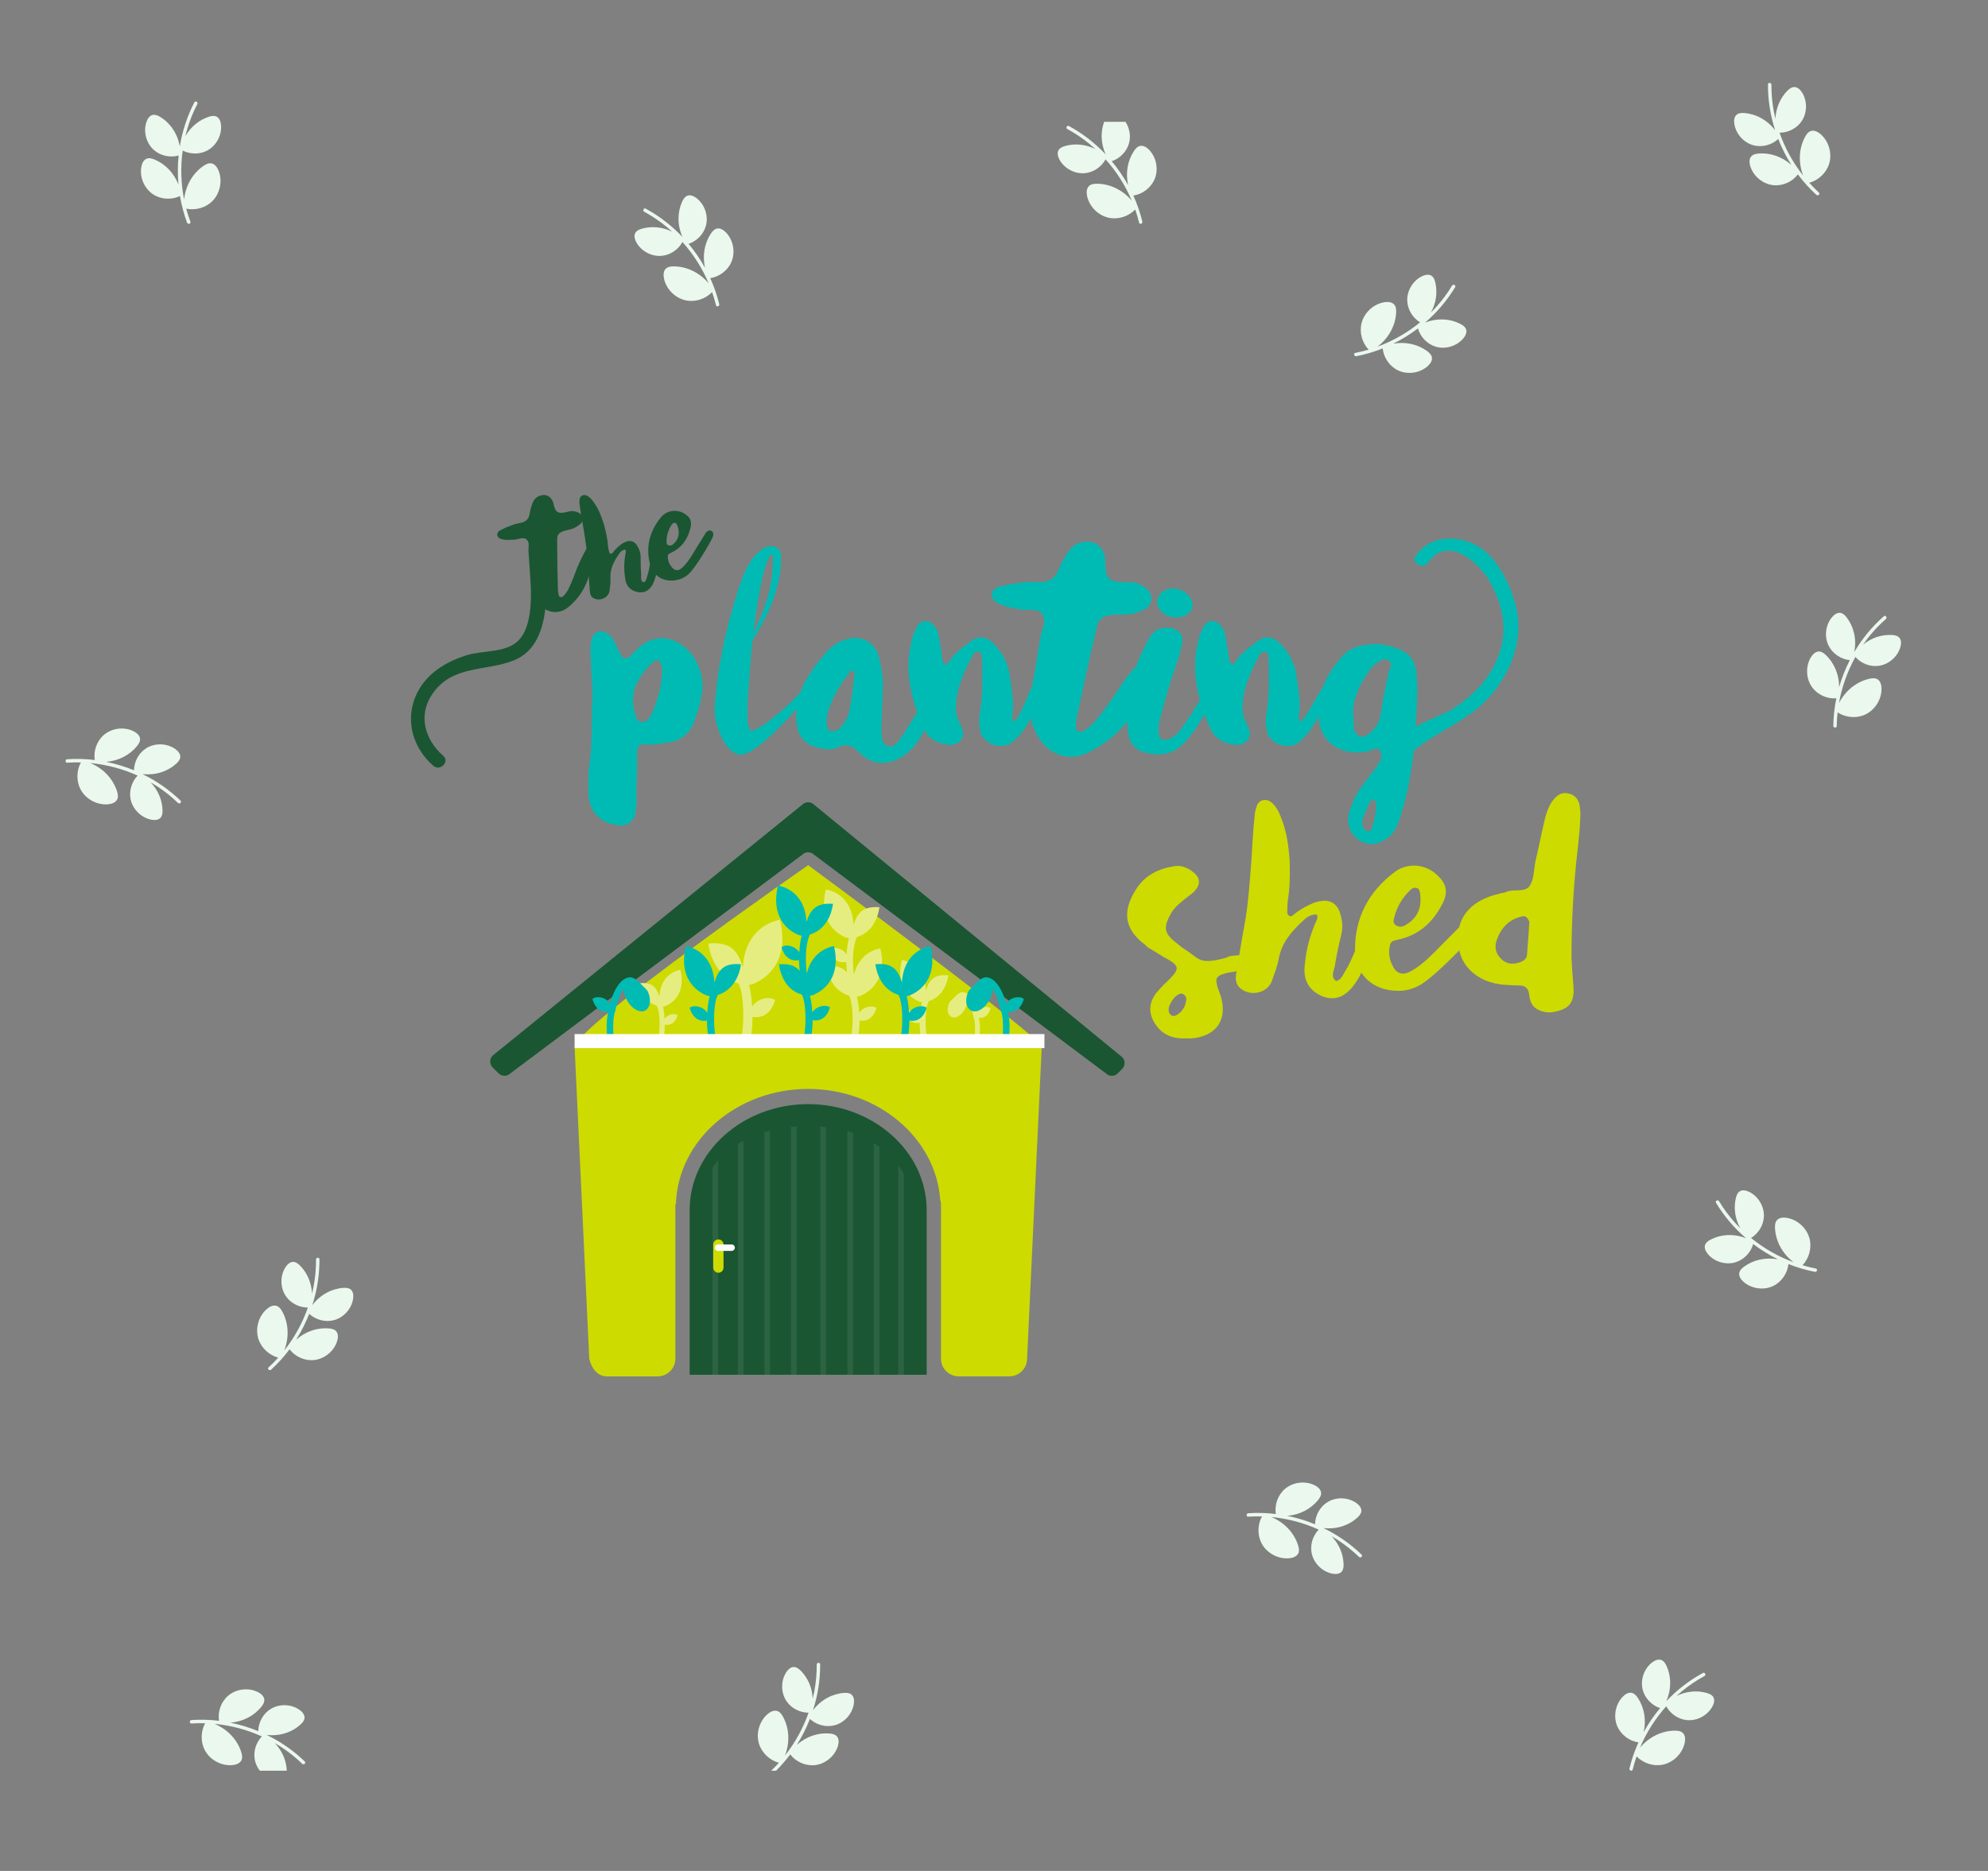 <?xml version="1.0" encoding="UTF-8"?>
<svg xmlns="http://www.w3.org/2000/svg" viewBox="0 0 850 800">
  <rect x="0" y="0" width="850" height="800" fill="#808080" stroke="none"/>
  <defs>
    <style>
      .cls-1 {
        fill: #fff;
      }

      .cls-2 {
        fill: #e6ed80;
      }

      .cls-3 {
        fill: #cddb00;
      }

      .cls-4 {
        opacity: .08;
      }

      .cls-5 {
        fill: #ebf8ed;
      }

      .cls-6 {
        fill: #00bbb4;
      }

      .cls-7 {
        fill: #1a5632;
      }
    </style>
  </defs>
  <g id="Layer_1" data-name="Layer 1">
    <g>
      <path class="cls-6" d="M253.33,296.22c-.29-4.47-.58-11.1-.87-17.44,0-1.73,0-3.75.58-5.62.86-3.32,4.32-4.18,7.21-1.87,1.87,1.44,2.74,3.46,3.46,5.19,2.88,6.34,3.32,6.63,8.36,1.44,9.37-9.23,19.32-4.18,24.22,2.59,2.88,4.32,4.33,9.08,4.04,14.27-.58,5.19-2.02,10.09-4.04,14.99-2.02,4.18-5.33,6.92-10.09,7.64-3.6.29-6.63,1.44-10.23.86-2.31-.29-3.32.58-3.6,3.17,0,5.48,0,10.95-.29,16.58,0,2.88.29,5.77-.29,8.65-.43,4.9-3.89,7.06-8.65,6.06-7.21-1.44-10.95-5.77-11.53-12.97,0-3.75-.29-7.78.29-11.68,1.44-9.8.86-20.04,1.44-31.86ZM283.17,287c-.29-.43,0-1.59-.29-2.45-.29-.87-.58-1.44-1.15-2.02-.86-.58-1.87,0-2.45.57-3.32,2.88-5.91,6.49-7.5,10.23-1.87,4.61-1.3,9.51.58,14.13.72,1.44,3.03,1.73,4.18.58.58-.87,1.44-1.3,2.02-2.45,2.31-5.62,4.32-11.39,4.61-18.6Z"/>
      <path class="cls-6" d="M340.68,303c-4.61,5.19-18.88,21.05-24.94,19.6-6.63-1.59-10.52-14.13-10.23-19.6,1.15-17.15,4.76-34.02,9.95-50.31,2.02-6.34,4.9-14.27,10.67-18.02,3.03-2.02,7.64-1.44,7.78,2.88.43,12.83-5.33,25.37-12.11,36.18-.58,4.9-1.01,9.8-1.3,14.7-.58,7.49-1.87,21.04.14,23.64,2.02,2.59,18.31-11.82,21.33-15.86,2.31-3.17,4.04.72-1.3,6.78ZM324.54,254.28c-1.01,5.48-1.73,11.1-2.45,16.58,3.32-7.21,6.49-14.56,7.64-22.34.72-4.76,1.73-15.28-.87-10.23-.43.87-.72,1.73-1.15,2.59-1.44,4.32-2.31,8.94-3.17,13.41Z"/>
      <path class="cls-6" d="M377.59,291.32c-.29,7.5-.43,12.97-.72,18.45,0,1.59,0,3.17.14,4.61.14,1.87.43,3.89,2.45,4.61,2.45.87,3.89-1.01,5.05-2.59,1.73-2.31,3.32-4.76,4.76-7.21l2.45-3.89c.43-.72,1.01-1.3,1.58-1.73.86-.72,1.87-1.01,2.88-.58,1.15.58,1.58,1.59,1.3,2.59-1.73,6.63-4.76,12.68-10.38,17.01-6.49,5.05-14.13,4.9-19.75-.86-3.17-3.17-5.62-3.89-9.51-2.02-2.16,1.01-4.61.72-6.92.29-6.63-1.3-9.95-4.9-10.38-11.68-.29-3.6,0-7.21,1.15-10.81,2.59-7.78,7.5-14.13,12.97-20.04,2.02-2.02,4.61-3.46,7.35-4.18,6.34-1.87,12.4,1.44,13.84,7.78,1.01,4.04,1.44,8.22,1.73,10.23ZM364.04,286.57c-4.47,5.48-8.22,11.53-10.23,18.59-.43,1.44-.29,3.03-.29,4.61,0,1.44.58,2.74,2.02,2.88.86.15,2.02-.14,2.88-.72,2.88-2.45,4.47-5.77,5.04-9.37.72-4.61,1.3-9.23,1.87-13.84.14-.72.14-1.44-1.3-2.16Z"/>
      <path class="cls-6" d="M433.37,308.62c2.31-1.73,3.02-4.31,4.18-6.63.95-1.9,4.64-11.41,5.18-10.99,1.09.83,1.74,6.23,1.74,7.53v1.3c-3.03,6.49-5.91,12.54-11.39,17.3-4.76,4.18-12.83.72-13.98-4.47-.58-3.03-.58-5.76,0-8.65,1.15-6.92.86-13.84.86-21.05,0-1.01-.29-2.16-.43-3.46-.29-.86-1.73-1.3-2.45-.57-.14,0-.43,0-.58.29-4.04,7.21-7.5,14.56-7.78,22.92-.14,2.88.72,5.19,1.87,7.64,1.15,2.31,2.02,4.61.14,6.78-2.02,2.31-4.61,2.16-7.35,1.59-4.04-1.01-7.21-3.32-8.65-7.06-5.33-12.54-8.65-25.51-4.33-39.35.43-1.3,1.01-2.59,1.73-3.89,1.59-2.88,5.05-3.03,7.21-.43,1.15,1.3,1.87,2.88,2.02,4.47.72,3.6,1.15,7.06,1.73,10.81,0,.29.43.87.72,1.01.86.58,1.44.15,1.87-.58,2.02-3.75,5.62-5.91,8.65-8.36,4.04-3.32,7.35-2.88,10.95.87,3.46,3.75,5.91,8.36,6.49,13.4.86,6.06,2.02,11.97.86,18.02,0,.29.43.72.72,1.59Z"/>
      <path class="cls-6" d="M444.91,272.15c.43-3.17,3.03-6.77.43-9.8-2.16-2.45-5.91-1.15-8.94-1.73-3.32-.72-6.78-1.01-9.8-2.74-1.44-.72-2.59-1.87-2.59-3.6.14-1.73,1.44-2.88,2.88-3.32,3.03-.72,6.05-1.44,9.23-1.73,2.74-.43,5.62-.43,8.36-.29,4.04,0,6.49-1.59,8.07-5.19,1.15-2.88,2.74-5.62,4.47-8.22,1.73-2.31,4.18-3.75,7.06-3.89,4.18-.29,7.35,2.02,8.22,6.06.15.57.29,1.15.29,1.87-.14,7.64,1.01,9.66,10.09,9.37,2.16-.15,4.32.57,6.2,1.73,1.87,1.3,3.46,2.88,3.46,5.33-.15,2.45-1.59,4.04-3.75,4.9-1.44.72-2.88,1.15-4.47,1.59-1.15.29-2.45.29-3.6.29-12.11-.15-10.67,2.31-12.83,10.81-2.59,10.96-4.9,21.91-7.21,32.87-.29,1.59-.43,3.17-.43,4.61-.15,1.3,1.59,2.16,2.74,1.73,2.88-1.44,5.05-3.75,6.92-6.2,3.32-4.18,6.34-8.51,9.23-12.97,2.02-3.03,4.5-6.38,7.18-9.16,1.3-.87,2.76-.79,4.35.08,1.44,1.01,1.87,2.45,1.44,4.18-4.18,14.85-12.97,26.38-26.81,33.16-7.35,3.6-16.43,1.73-21.62-7.5-2.31-4.18-3.32-8.79-3.32-13.55l4.76-28.69Z"/>
      <path class="cls-6" d="M481.81,305.31c-.14-11.53,3.89-21.91,9.23-31.86,2.31-4.47,5.91-5.76,10.38-4.76,2.74.72,4.61,3.03,4.18,5.76-.72,3.6-1.73,7.06-2.88,10.52-2.59,7.06-4.61,14.42-6.49,21.62-.72,2.59-1.15,5.04-.72,7.78.29,1.59,2.02,2.45,3.6,1.87,2.31-.72,4.04-2.16,5.48-4.04,2.02-2.74,3.89-5.62,5.77-8.36,1.3-2.31,2.45-4.61,4.9-5.91,1.01-.57,2.02-.72,2.74.29.43.58.72,1.73.43,2.02-4.47,6.34-7.64,13.7-13.69,18.89-4.47,3.89-10.09,4.04-15.42,2.59-3.75-1.01-6.34-3.89-6.92-7.78-.43-2.88-.43-5.76-.58-8.65ZM509.92,258.46c0,1.58-.72,3.03-2.02,4.04-3.6,2.59-9.08,1.87-11.82-1.59-1.44-1.73-1.73-3.75-.72-5.77,1.3-2.74,4.76-4.04,7.93-3.32,3.75.87,6.49,3.75,6.63,6.63Z"/>
      <path class="cls-6" d="M555.91,308.62c2.31-1.73,5.36-7.59,6.65-9.84,1.09-1.92,6.95-11.6,6.95-11.6,1.3.43-2.5,10.06-2.5,11.36v1.3c-3.03,6.49-5.91,12.54-11.39,17.3-4.76,4.18-12.83.72-13.98-4.47-.57-3.03-.57-5.76,0-8.65,1.15-6.92.87-13.84.87-21.05,0-1.01-.29-2.16-.43-3.46-.29-.86-1.73-1.3-2.45-.57-.14,0-.43,0-.58.29-4.04,7.21-7.49,14.56-7.78,22.92-.15,2.88.72,5.19,1.87,7.64,1.15,2.31,2.02,4.61.14,6.78-2.02,2.31-4.61,2.16-7.35,1.59-4.04-1.01-7.21-3.32-8.65-7.06-5.33-12.54-8.65-25.51-4.32-39.35.43-1.3,1.01-2.59,1.73-3.89,1.58-2.88,5.04-3.03,7.21-.43,1.15,1.3,1.87,2.88,2.02,4.47.72,3.6,1.15,7.06,1.73,10.81,0,.29.43.87.72,1.01.87.58,1.44.15,1.87-.58,2.02-3.75,5.62-5.91,8.65-8.36,4.04-3.32,7.35-2.88,10.95.87,3.46,3.75,5.91,8.36,6.49,13.4.86,6.06,2.02,11.97.86,18.02,0,.29.43.72.72,1.59Z"/>
      <path class="cls-6" d="M605.2,310.64c6.78-3.17,12.4-5.77,18.16-8.22,1.3-.43,2.31-1.01,3.89-1.59,1.15-.43,2.45-.29,3.17.87.86,1.3-.29,2.31-1.3,2.88-1.87,1.01-3.6,1.87-5.77,2.59-5.33,2.16-10.23,5.05-14.99,8.22-2.45,1.87-3.46,4.18-4.04,7.06-1.3,10.38-3.17,20.32-6.63,29.84-1.3,3.17-3.03,5.34-5.76,6.92-3.89,2.31-7.64,2.31-11.24-.29-3.75-2.74-4.76-6.63-4.04-10.81.57-2.16,1.58-4.47,2.45-6.63,1.73-3.75,4.47-6.92,6.78-10.09,1.3-1.59,2.59-3.32,3.75-5.19.72-1.01,1.01-2.59,1.01-4.04-.29-1.3-1.3-2.31-2.59-2.02s-2.59,1.01-4.04,1.3c-4.76.72-8.94.29-13.12-2.16-4.18-2.59-6.34-6.34-6.92-11.1-1.3-10.81,2.88-19.46,9.8-27.39,2.88-3.46,6.92-4.76,11.39-5.19,3.89-.58,7.93.14,11.82,1.58,5.33,1.59,8.22,5.19,8.65,10.81.58,5.77.29,11.53,0,17.15-.14,1.3-.14,2.88-.43,5.48ZM578.54,305.88c.29,1.59.29,3.46.29,5.05.29,1.59.72,3.17,2.59,3.89,1.87.57,3.17-.43,4.47-1.59,3.17-2.59,4.47-6.06,4.76-9.95.87-5.34,1.87-10.81,3.17-16.14.29-1.3,1.58-2.88.29-4.47-1.01-1.3-3.46-.72-5.76,1.01-1.15,1.15-2.45,1.87-2.88,3.17-4.04,5.62-7.21,11.96-6.92,19.03ZM588.34,344.37c0-.57.14-1.87-.58-2.16-1.59-.72-2.16.86-2.59,1.87-.86,1.87-1.59,4.04-2.45,5.91-.43,1.3-.43,2.88.29,4.18.57.43,1.01,1.01,1.59,1.3.86.29,1.58-.29,1.87-1.01,1.01-3.17,1.87-6.34,1.87-10.09Z"/>
    </g>
    <g>
      <path class="cls-3" d="M507.15,443.99c-4.76.29-9.37-1.01-12.54-5.19-3.6-4.76-3.75-9.51-.29-14.13,1.3-1.59,2.74-3.17,4.18-4.47,6.34-6.2,6.34-7.06-1.15-11.1-2.16-1.3-4.32-2.74-6.63-4.04-.43-.29-.72-.72-1.01-1.01-9.37-6.92-9.8-14.7-3.89-23.93,3.89-6.05,9.8-8.79,16.58-9.8,2.16-.29,4.04.29,5.91,1.3,5.77,3.32,5.19,7.06,1.59,10.23-1.73,1.3-3.32,2.59-4.9,3.89-1.59,1.3-3.03,2.74-4.04,4.33-3.75,6.49-3.46,9.08,2.59,13.55,1.01.86,1.87,1.59,3.03,2.31,6.2,3.89,5.91,6.49,16,4.04,4.61-1.15,1.15-1.01,5.91-1.44,2.45-.29,4.76,0,6.78,1.15.87.43,1.73,1.15,1.73,2.16,0,1.3-.86,2.02-1.87,2.31-1.3.43-2.88.57-4.32.72-2.45.14-4.61.14-1.3.14,2.88,0-2.74.43-5.48,1.15-4.18,1.15-4.47,2.16-3.46,5.91.58,1.73,1.3,3.46,1.73,5.04,2.59,11.24-4.61,16.14-12.54,16.87-.72.15-1.59,0-2.59,0ZM499.66,431.88c0,1.73,1.44,2.88,2.74,2.45,2.74-1.01,5.04-4.32,4.76-7.78-.15-.57-.87-1.3-1.44-1.58-1.73-.58-4.32,1.58-5.76,5.19-.29.72-.29,1.44-.29,1.73Z"/>
      <path class="cls-3" d="M563.08,391.09c-2.31-.29-4.32,1.01-5.76,2.45-4.9,4.47-9.23,9.37-10.52,16.14-.58,3.46-2.02,7.06-3.17,10.23-2.16,4.9-9.37,6.34-13.55,2.45-1.59-1.44-1.87-3.46-1.59-5.48,1.15-6.92,2.16-13.7,3.46-20.61,1.73-9.08,2.31-18.16,3.03-27.39.43-6.34.72-13.12,1.44-19.89,0-1.44.58-3.17,1.01-4.61,1.15-2.59,4.04-3.03,6.2-1.3,2.02,1.73,3.03,3.75,4.04,6.34,2.45,5.91,3.32,12.25,3.75,18.74.14,5.91.14,11.68-.87,17.44-.14,1.44-.14,3.17-.14,4.61,0,1.01,1.01,1.87,2.02,1.44,1.73-1.44,3.17-2.45,4.9-3.46,2.45-1.3,4.76-2.59,7.35-2.88,3.89-.72,6.77,1.01,8.07,4.47,1.15,3.17,1.59,6.49.72,9.95-1.01,4.18-2.02,8.65-2.74,13.26-.29,1.87-2.02,4.76.58,6.49,2.45-.58,3.03-3.17,4.18-4.76,2.16-3.6,3.46-7.35,5.19-10.95.58-1.59,1.01-3.03,2.59-3.75,1.01-.43,1.59-.43,2.59-.29.72.43,1.15,1.3,1.15,2.31v.72c-2.16,6.63-4.18,13.55-8.79,19.32-3.75,4.47-7.78,5.76-12.54,4.04-5.33-2.16-8.07-6.05-7.93-11.82.43-6.49,1.73-12.68,4.32-18.74.43-1.59,1.73-2.74,1.01-4.47Z"/>
      <path class="cls-3" d="M597.68,423.66c-10.67,0-18.31-7.06-18.31-17.3-.15-13.84,5.76-25.08,16.87-33.44,5.62-4.33,13.55-3.46,18.45,1.44,3.6,3.46,4.47,6.77,2.45,11.24-3.75,7.78-9.37,13.55-18.02,15.86-1.01.29-2.02.43-3.03.72-1.15.29-1.73,1.3-1.87,2.31-.72,3.46,0,6.63,1.87,9.66,1.44,2.16,3.75,2.74,6.2,1.59,4.18-2.02,7.64-5.19,10.95-8.51,1.87-1.87,12.25-12.4,14.13-14.13.87-1.01,2.16-1.3,3.6-1.3,1.01.14,2.45,1.73,2.16,2.74-.15,1.01-.43,2.02-1.01,2.88-4.61,5.62-18.16,19.6-24.51,23.5-3.17,1.87-6.63,2.88-9.95,2.74ZM607.34,384.45c0-.87,0-1.59-.15-2.31-.14-1.01-.29-2.16-1.44-2.45-1.15-.29-2.02.15-2.74.87-3.46,3.32-5.76,7.21-6.92,11.82-.43,1.3-.43,2.59.87,3.32,1.15.72,2.45.72,3.75,0,4.33-2.45,6.78-6.06,6.63-11.24Z"/>
      <path class="cls-3" d="M642.51,381.86c.58-.15,1.15-.29,1.73-.58,3.32-1.3,7.93.58,9.95-2.74,1.73-2.74,1.59-6.78,2.31-10.23,1.44-6.06,2.59-12.11,4.04-18.16.86-3.17,1.87-6.34,4.18-8.79,1.44-1.59,3.17-2.59,5.48-2.16,2.74.43,4.32,2.02,5.04,4.47.43,2.02.58,4.18.43,6.2-.15,4.18-.58,8.21-1.01,12.4-1.87,15.57-2.74,31.28-2.74,46.99.15,4.47.58,8.79.87,13.26.29,5.62-1.59,8.51-6.78,9.8-2.88.86-5.76.86-8.65-.72-2.59-1.44-3.32-3.89-3.6-6.63-.29-2.45-1.73-3.6-4.18-3.6-2.02,0-4.18-.15-6.2-.29-3.03-.15-5.91-.87-8.65-2.02-7.35-3.46-11.24-9.23-11.39-17.59,0-8.36,4.18-13.98,11.53-17.3,2.45-1.15,5.04-1.73,7.64-2.45v.15ZM653.9,394.26c-.72-2.02-1.73-2.74-2.88-2.45-5.77,1.15-9.23,4.9-11.1,10.23-1.01,3.03-.43,5.76,2.02,8.07,2.31,2.31,5.19,2.31,8.07,1.3,1.44-.57,2.74-1.44,2.88-3.03.43-5.04.72-9.95,1.01-14.13Z"/>
    </g>
    <g>
      <g>
        <path class="cls-7" d="M225.97,235.8c-.17-1.74.75-3.98-1-5.26-1.46-1.03-3.28.13-4.96.2-1.85.04-3.72.32-5.55-.22-.86-.2-1.61-.67-1.83-1.59-.14-.94.4-1.71,1.11-2.12,1.52-.76,3.03-1.53,4.68-2.08,1.4-.57,2.93-.94,4.4-1.2,2.14-.51,3.24-1.66,3.63-3.77.25-1.67.75-3.33,1.34-4.92.63-1.44,1.75-2.52,3.26-2.95,2.18-.68,4.16.15,5.12,2.18.15.29.3.58.39.96.88,4.08,1.75,5,6.53,3.71,1.13-.35,2.37-.24,3.51.14,1.16.45,2.2,1.09,2.51,2.4.23,1.32-.33,2.34-1.37,3.07-.67.56-1.38.97-2.17,1.4-.57.3-1.26.46-1.88.61-6.44,1.45-5.37,2.56-5.45,7.35,0,6.14.15,12.25.31,18.35.05.88.17,1.74.35,2.5.08.71,1.11.95,1.67.57,1.35-1.13,2.21-2.62,2.89-4.16,1.23-2.64,2.3-5.31,3.27-8.05.69-1.86,5.14-11.46,6.24-10.76.81.52.04,5.56.03,6.53-.35,8.41-3.57,15.63-10.07,20.97-3.45,2.84-8.5,2.98-12.42-1.26-1.75-1.93-2.86-4.25-3.46-6.78l-1.08-15.82Z"/>
        <path class="cls-7" d="M267.31,234.98c-1.26.14-2.17,1.08-2.75,2.03-2.04,2.99-3.72,6.13-3.56,9.89.13,1.91-.18,4.01-.39,5.83-.53,2.88-4.18,4.55-6.88,3-1.03-.57-1.43-1.6-1.53-2.71-.26-3.82-.57-7.54-.76-11.38-.23-5.04-1.06-9.93-1.84-14.92-.57-3.42-1.27-7.05-1.74-10.74-.18-.76-.09-1.75-.04-2.57.28-1.52,1.76-2.12,3.13-1.47,1.29.66,2.08,1.61,2.94,2.86,2.05,2.83,3.3,6.09,4.35,9.48.82,3.12,1.55,6.18,1.73,9.37.11.78.32,1.7.5,2.47.13.53.77.87,1.25.51.74-.98,1.37-1.7,2.17-2.45,1.14-1,2.2-1.98,3.54-2.46,1.98-.87,3.72-.31,4.85,1.36,1.01,1.54,1.66,3.25,1.63,5.19,0,2.35.02,4.84.21,7.38.08,1.03-.47,2.78,1.12,3.37,1.23-.62,1.21-2.06,1.62-3.05.69-2.19.91-4.34,1.38-6.47.11-.91.15-1.73.91-2.31.48-.36.79-.43,1.34-.48.44.14.78.54.9,1.08l.09.38c-.31,3.79-.52,7.72-2.24,11.36-1.43,2.84-3.41,4.04-6.15,3.72-3.1-.48-5.05-2.2-5.7-5.28-.58-3.5-.68-6.95-.06-10.49.03-.9.57-1.67-.03-2.5Z"/>
        <path class="cls-7" d="M289.77,247.92c-5.66,1.34-10.61-1.45-11.89-6.88-1.82-7.33-.09-14.04,4.75-19.88,2.44-3,6.76-3.54,9.98-1.56,2.35,1.39,3.22,3.03,2.71,5.66-1.01,4.6-3.27,8.37-7.57,10.68-.5.28-1.02.48-1.52.76-.58.3-.76.9-.7,1.46.05,1.93.83,3.52,2.21,4.89,1.04.97,2.33.98,3.49.06,1.97-1.6,3.4-3.71,4.75-5.89.76-1.23,4.95-8.12,5.72-9.28.33-.64.99-.96,1.75-1.14.55-.05,1.52.61,1.49,1.18.05.55.02,1.13-.17,1.66-1.74,3.56-7.17,12.69-10.05,15.55-1.45,1.39-3.16,2.36-4.94,2.7ZM289.96,225.89c-.11-.46-.2-.84-.37-1.21-.2-.52-.42-1.11-1.07-1.12-.65,0-1.05.33-1.35.8-1.42,2.19-2.15,4.55-2.18,7.15-.07.74.1,1.43.88,1.65.7.24,1.39.08,1.99-.47,1.99-1.84,2.83-4.06,2.1-6.8Z"/>
      </g>
      <path class="cls-7" d="M226.62,241.27c.23,2.05.47,4.21.38,13.81-.07,6.99-1.2,14.57-5.31,18.77-5.28,5.39-15.16,4.17-22.02,6.28-4.68,1.44-9.21,3.49-13.13,6.46-14.03,10.62-14.36,29.37-1.28,40.84,2.9,2.54,7.16-1.69,4.25-4.25-7.77-6.82-10.9-17.22-4.74-26.31,8.58-12.66,22.68-9.64,34.89-14.48,18.68-7.41,13.71-38.23,12.11-53.27-.4-3.8-4.88,1.93-4.47,5.77l-.68,6.38Z"/>
    </g>
    <path class="cls-6" d="M596.09,329.73c10.84-15.46,30.1-18.72,41.91-33.06,8.11-9.85,13-22.61,10.6-35.45-1.62-8.67-7.26-20.87-14.79-26.37-8.8-6.43-22.03-6.62-28.43,2.74-2.19,3.2,3.02,6.21,5.19,3.03,8.36-12.23,21.78.06,26.14,7.67,7.47,13.04,8.56,25.61.79,38.74-11.05,18.66-34.19,21.98-46.59,39.67-2.22,3.17,2.98,6.18,5.19,3.03h0Z"/>
    <g>
      <path class="cls-3" d="M345.54,369.94s-99.86,69.4-99.86,77.78l6.26,133.19s1.4,7.62,7.61,7.62h21.61c4.19,0,7.58-3.38,7.61-7.56v-63.88c0-.07,0-.13,0-.2v-1.41c0-.35.1-.69.25-1.02,1.02-27.02,26.05-48.85,56.52-48.85h0c30,0,54.73,21.15,56.47,47.59.21.46.32.94.32,1.44v66.28c0,4.2,3.41,7.61,7.61,7.61h21.6c4.2,0,7.61-3.41,7.61-7.61l6.26-133.2c0-4.2-99.86-77.78-99.86-77.78Z"/>
      <path class="cls-2" d="M392.96,428.23s.49.15,1.22.3c-.49,1.64-.73,3.73-.86,5.98-1.71-2.54-5.14-2.84-6.37-1.79,0,0,1.22,5.53,6.25,4.63,0,1.79.12,3.59.37,5.08h2.57c-.61-3.88-.61-11.5.98-14.34,7.59-2.39,8.33-11.05,8.33-11.05-6-.6-8.21,1.94-9.55,6.57-.73-11.95-10.29-13.15-10.29-13.15-2.33,9.26,1.47,15.24,7.35,17.78Z"/>
      <path class="cls-2" d="M362.13,415.85c-.14-1.9-.28-3.62-.28-4.48-5.94,1.03-7.21-5.35-7.21-5.35,1.41-1.38,5.37-.86,7.35,2.07.14-2.59.42-5,.99-6.9l-1.41-.34c-6.79-2.93-11.03-9.83-8.49-20.53,0,0,11.17,1.21,11.88,15.18,1.56-5.17,4.1-8.11,11.03-7.59,0,0-.85,10.18-9.62,12.76-2.12,5-1.84,11.21-1.27,16.21,2.4-10.35,11.31-11.38,11.31-11.38,2.55,10.69-1.84,17.42-8.63,20.35,0,0-.57.17-1.41.34.57,1.9.85,4.31.99,6.9,1.98-2.93,5.94-3.28,7.35-2.07,0,0-1.41,6.38-7.21,5.35,0,2.07-.14,4.14-.42,5.86h-2.97c.71-4.48.71-13.28-1.13-16.56-8.63-2.41-9.48-12.59-9.48-12.59,4.38-.34,6.93.69,8.63,2.76Z"/>
      <path class="cls-2" d="M406.04,428.52c0-.13.65-.66.65-.79l.22-.13c2.16-2.24,3.45-3.68,5.18-3.29h0c.32.13.65.13.86.26,2.59,1.32,4.1,4.87,4.96,8.03,1.51-2.24,4.53-2.5,5.61-1.45,0,0-.97,4.47-4.96,4.08.22,1.05.22,1.84.32,2.24.22,1.84.11,3.55,0,5.13h-2.05c.11-1.58.11-3.16,0-4.87,0-.13,0-.39-.11-.66v-.26c0-.13,0-.26-.11-.39v-.26c0-.13,0-.26-.11-.39,0-.13,0-.26-.11-.39q0-.13-.11-.26c0-.13-.11-.26-.11-.53v-.13c-.54-2.37-1.29-4.87-2.59-6.45,0,1.45-.65,3.16-1.73,4.6-.97,1.32-2.16,2.1-3.24,2.37-.97.26-1.94,0-2.59-.79-1.08-1.18-1.08-3.55,0-5.66Z"/>
      <path class="cls-2" d="M333.46,393.31s-14.73,1.84-15.86,20.27c-2.08-7.14-5.48-11.06-14.73-10.13,0,0,1.13,13.36,12.84,17.04,2.45,4.38,2.45,16.12,1.51,22.11h3.97c.38-2.3.57-5.07.57-7.83,7.74,1.38,9.63-7.14,9.63-7.14-1.89-1.61-7.18-1.15-9.82,2.76-.19-3.45-.57-6.68-1.32-9.21,1.13-.23,1.89-.46,1.89-.46,9.06-3.92,14.92-13.13,11.33-27.41Z"/>
      <path class="cls-2" d="M290.89,414.67s-8.35,1.04-8.99,11.48c-1.18-4.05-3.1-6.26-8.35-5.74,0,0,.64,7.57,7.28,9.66,1.39,2.48,1.39,9.13.86,12.53h2.25c.21-1.3.32-2.87.32-4.44,4.39.78,5.46-4.05,5.46-4.05-1.07-.91-4.07-.65-5.56,1.57-.11-1.96-.32-3.78-.75-5.22.64-.13,1.07-.26,1.07-.26,5.14-2.22,8.45-7.44,6.42-15.53Z"/>
      <path class="cls-7" d="M472.83,458.95l-124.75-93.47c-1.41-1.41-3.69-1.41-5.09,0l-124.75,93.46c-1.41,1.41-3.69,1.41-5.09,0l-2.5-2.5c-1.41-1.41-1.41-3.69,0-5.09l132.34-107.26c1.41-1.41,3.69-1.41,5.09,0l131.7,107.91c1.41,1.41,1.41,3.69,0,5.09l-1.86,1.86c-1.41,1.41-3.69,1.41-5.09,0Z"/>
      <g>
        <g>
          <path class="cls-6" d="M389.1,425.6s-.58.18-1.45.35c.58,1.95.87,4.43,1.02,7.08,2.03-3.01,6.1-3.36,7.55-2.13,0,0-1.45,6.55-7.41,5.49,0,2.13-.15,4.25-.44,6.02h-3.05c.73-4.6.73-13.64-1.16-17-9-2.83-9.87-13.11-9.87-13.11,7.12-.71,9.73,2.3,11.33,7.79.87-14.17,12.2-15.58,12.2-15.58,2.76,10.98-1.74,18.06-8.71,21.08Z"/>
          <path class="cls-6" d="M341.91,415.15c-.15-1.95-.29-3.72-.29-4.6-6.1,1.06-7.41-5.49-7.41-5.49,1.45-1.42,5.52-.89,7.55,2.13.15-2.66.44-5.14,1.02-7.08l-1.45-.35c-6.97-3.01-11.33-10.09-8.71-21.08,0,0,11.47,1.24,12.2,15.58,1.6-5.31,4.21-8.32,11.33-7.79,0,0-.87,10.45-9.87,13.11-2.18,5.14-1.89,11.51-1.31,16.65,2.47-10.63,11.62-11.69,11.62-11.69,2.61,10.98-1.89,17.89-8.86,20.9,0,0-.58.18-1.45.35.58,1.95.87,4.43,1.02,7.08,2.03-3.01,6.1-3.36,7.55-2.13,0,0-1.45,6.55-7.41,5.49,0,2.13-.15,4.25-.44,6.02h-3.05c.73-4.6.73-13.64-1.16-17-8.86-2.48-9.73-12.93-9.73-12.93,4.5-.35,7.12.71,8.86,2.83Z"/>
          <path class="cls-6" d="M414.23,423.65c0-.18.87-.89.87-1.06l.29-.18c2.9-3.01,4.65-4.96,6.97-4.43h0c.44.18.87.18,1.16.35,3.49,1.77,5.52,6.55,6.68,10.8,2.03-3.01,6.1-3.36,7.55-1.95,0,0-1.31,6.02-6.68,5.49.29,1.42.29,2.48.44,3.01.29,2.48.15,4.78,0,6.91h-2.76c.15-2.13.15-4.25,0-6.55,0-.18,0-.53-.15-.89v-.35c0-.18,0-.35-.15-.53v-.35c0-.18,0-.35-.15-.53,0-.18,0-.35-.15-.53q0-.18-.15-.35c0-.18-.15-.35-.15-.71v-.18c-.73-3.19-1.74-6.55-3.49-8.68,0,1.95-.87,4.25-2.32,6.2-1.31,1.77-2.9,2.83-4.36,3.19-1.31.35-2.61,0-3.49-1.06-1.45-1.59-1.45-4.78,0-7.62Z"/>
        </g>
        <g>
          <path class="cls-6" d="M293.27,404.52s11.33,1.42,12.2,15.58c1.6-5.49,4.21-8.5,11.33-7.79,0,0-.87,10.27-9.87,13.11-1.89,3.36-1.89,12.4-1.16,17h-3.05c-.29-1.77-.44-3.9-.44-6.02-5.95,1.06-7.41-5.49-7.41-5.49,1.45-1.24,5.52-.89,7.55,2.13.15-2.66.44-5.14,1.02-7.08-.87-.18-1.45-.35-1.45-.35-6.97-3.01-11.47-10.09-8.71-21.08Z"/>
          <path class="cls-6" d="M276.86,431.26c-.87,1.06-2.18,1.42-3.49,1.06-1.45-.35-3.05-1.42-4.36-3.19-1.45-1.95-2.32-4.25-2.32-6.2-1.74,2.13-2.76,5.49-3.49,8.68v.18c0,.35-.15.53-.15.71q-.15.18-.15.35c-.15.18-.15.35-.15.53-.15.18-.15.35-.15.53v.35c-.15.18-.15.35-.15.53v.35c-.15.35-.15.71-.15.89-.15,2.3-.15,4.43,0,6.55h-2.76c-.15-2.13-.29-4.43,0-6.91.15-.53.15-1.59.44-3.01-5.37.53-6.68-5.49-6.68-5.49,1.45-1.42,5.52-1.06,7.55,1.95,1.16-4.25,3.19-9.03,6.68-10.8.29-.18.73-.18,1.16-.35h0c2.32-.53,4.07,1.42,6.97,4.43l.29.18c0,.18.87.89.87,1.06,1.45,2.83,1.45,6.02,0,7.62Z"/>
        </g>
      </g>
      <path class="cls-7" d="M294.87,587.84v-70.45c0-24.9,22.8-45.28,50.67-45.28h0c27.87,0,50.67,20.38,50.67,45.28v70.45s-101.33,0-101.33,0Z"/>
      <rect class="cls-1" x="245.68" y="442.16" width="200.88" height="6.01"/>
      <g class="cls-4">
        <path class="cls-1" d="M386.47,501.81v86.03h-2.41v-89.5c.42.54.81,1.1,1.21,1.65.1.14.2.28.3.42.31.46.62.92.91,1.39Z"/>
        <path class="cls-1" d="M376.01,490.41v97.43h-2.41v-99.11c.41.26.81.53,1.21.8.41.28.81.57,1.21.87Z"/>
        <path class="cls-1" d="M364.74,484.45v103.39h-2.41v-104.17c.41.12.81.24,1.21.37.4.13.81.27,1.21.41Z"/>
        <path class="cls-1" d="M353.18,481.88v105.96h-2.42v-106.18c.4.03.81.06,1.21.1.41.03.81.08,1.21.12Z"/>
        <path class="cls-1" d="M340.61,481.68v106.17h-2.41v-105.96c.4-.04.8-.08,1.21-.11.4-.03.8-.06,1.21-.09Z"/>
        <path class="cls-1" d="M329.23,483.42v104.42h-2.41v-103.77c.4-.12.8-.23,1.21-.34.4-.11.8-.22,1.21-.31Z"/>
        <path class="cls-1" d="M317.88,487.74v100.1h-2.41v-98.69c.4-.25.8-.49,1.21-.73.4-.23.8-.45,1.21-.68Z"/>
        <path class="cls-1" d="M307.04,496.22v91.62h-2.42v-88.67c.39-.52.79-1.04,1.21-1.55.39-.47.79-.94,1.21-1.4Z"/>
      </g>
      <g>
        <path class="cls-3" d="M304.96,542.01v-9.85c0-1.21.98-2.2,2.2-2.2s2.2.98,2.2,2.2v9.85c0,1.21-.98,2.2-2.2,2.2s-2.2-.98-2.2-2.2Z"/>
        <path class="cls-1" d="M305.58,533.49c0-.76.61-1.37,1.37-1.37h5.87c.76,0,1.37.61,1.37,1.37s-.61,1.37-1.37,1.37h-5.87c-.76,0-1.37-.61-1.37-1.37Z"/>
      </g>
    </g>
  </g>
  <g id="Layer_2" data-name="Layer 2">
    <path class="cls-5" d="M90.34,69.84c-1.2-.19-2.37.43-3.37,1.11-4.44,3.06-7.59,8.16-8.25,14.36-1.37-6.88-1.58-13.98-.62-20.94,3.27,1.69,7.4,1.71,10.65-.07,3.82-2.11,6.18-6.6,5.74-10.94-.14-1.4-.67-2.92-1.94-3.52-1.02-.49-2.22-.25-3.3.1-4.05,1.32-7.65,4.2-10.01,8.32.25-1.04.52-2.07.83-3.1,1.09-3.69,2.53-7.25,4.3-10.66.44-.84-.83-1.58-1.27-.74-3.07,5.91-5.15,12.29-6.22,18.83-1.01-5.6-4.17-10.05-8.39-12.6-.97-.58-2.09-1.09-3.19-.85-1.37.31-2.23,1.67-2.68,2.99-1.41,4.13-.13,9.05,3.12,11.96,2.83,2.54,6.99,3.43,10.63,2.4-.42,4.12-.44,8.28-.07,12.42-2-5.1-5.74-8.83-10.19-10.68-1.08-.45-2.3-.8-3.39-.38-1.35.52-2.03,2.05-2.29,3.48-.81,4.44,1.25,9.28,5.03,11.77,3.35,2.21,7.87,2.45,11.48.73.65,3.88,1.67,7.68,3.04,11.37.33.88,1.75.5,1.42-.39-.68-1.83-1.27-3.7-1.77-5.58,3.96.84,8.35-.39,11.21-3.28,3.3-3.34,4.37-8.71,2.58-13.06-.57-1.4-1.59-2.81-3.08-3.05Z"/>
    <path class="cls-5" d="M284.71,114.87c.88-.83,2.2-.98,3.42-.97,5.39.04,10.85,2.5,14.88,7.27-2.73-6.47-6.53-12.46-11.22-17.69-1.76,3.23-5.17,5.57-8.86,5.91-4.35.4-8.82-2-10.89-5.84-.67-1.23-1.08-2.79-.37-4,.57-.97,1.7-1.45,2.79-1.76,4.09-1.18,8.69-.81,12.95,1.28-.79-.72-1.6-1.42-2.42-2.1-2.97-2.44-6.16-4.59-9.54-6.42-.83-.45-.2-1.78.64-1.33,5.86,3.17,11.15,7.29,15.71,12.11-2.3-5.2-2.18-10.66-.12-15.14.47-1.02,1.12-2.07,2.17-2.49,1.3-.51,2.78.13,3.9.97,3.48,2.63,5.18,7.42,4.13,11.65-.92,3.68-3.87,6.76-7.46,7.95,2.66,3.18,5.01,6.61,7.02,10.24-1.2-5.34-.19-10.53,2.45-14.55.64-.98,1.46-1.95,2.6-2.22,1.41-.33,2.83.56,3.85,1.6,3.16,3.23,4.16,8.39,2.43,12.56-1.54,3.71-5.15,6.44-9.1,7.03,1.63,3.58,2.92,7.3,3.85,11.12.22.91-1.17,1.39-1.39.47-.46-1.9-1.02-3.77-1.66-5.62-2.81,2.91-7.13,4.36-11.12,3.56-4.61-.92-8.5-4.77-9.46-9.37-.31-1.48-.26-3.21.84-4.25Z"/>
    <path class="cls-5" d="M774.26,56.02c-1.15.38-1.92,1.46-2.49,2.53-2.56,4.74-3.03,10.72-.79,16.54-4.36-5.5-7.78-11.73-10.1-18.35,3.68.01,7.37-1.85,9.44-4.92,2.44-3.62,2.49-8.7.12-12.36-.76-1.18-1.93-2.29-3.33-2.25-1.13.03-2.09.8-2.89,1.6-3,3.02-4.89,7.23-5.11,11.97-.25-1.04-.48-2.09-.68-3.14-.71-3.78-1.05-7.61-1.03-11.45,0-.95-1.46-1.03-1.47-.08-.04,6.66,1.02,13.29,3.06,19.6-3.45-4.52-8.3-7.04-13.22-7.39-1.12-.08-2.36-.02-3.22.7-1.08.9-1.23,2.5-1.02,3.89.63,4.32,4.01,8.11,8.23,9.22,3.67.97,7.79-.14,10.56-2.71,1.51,3.86,3.39,7.57,5.6,11.08-4.1-3.62-9.14-5.24-13.94-4.86-1.16.09-2.41.34-3.19,1.21-.97,1.08-.87,2.75-.45,4.14,1.3,4.33,5.35,7.69,9.84,8.18,3.99.44,8.12-1.41,10.54-4.59,2.35,3.15,4.99,6.07,7.89,8.73.69.63,1.78-.35,1.08-1-1.44-1.32-2.82-2.71-4.12-4.16,3.91-1.06,7.25-4.15,8.48-8.03,1.42-4.48-.09-9.74-3.66-12.8-1.15-.98-2.69-1.77-4.13-1.31Z"/>
    <path class="cls-5" d="M596.13,130.23c.79.92.87,2.25.81,3.46-.29,5.38-3,10.73-7.95,14.53,6.59-2.42,12.75-5.95,18.19-10.39-3.15-1.91-5.32-5.42-5.49-9.12-.2-4.36,2.41-8.72,6.34-10.61,1.26-.61,2.84-.95,4.02-.19.95.61,1.37,1.77,1.63,2.87.99,4.14.41,8.72-1.88,12.88.76-.76,1.5-1.53,2.21-2.32,2.58-2.85,4.87-5.94,6.85-9.23.49-.81,1.79-.12,1.3.7-3.44,5.71-7.8,10.8-12.83,15.13,5.3-2.06,10.75-1.68,15.13.59,1,.52,2.02,1.21,2.38,2.28.45,1.33-.26,2.77-1.15,3.85-2.79,3.36-7.65,4.83-11.83,3.58-3.64-1.09-6.57-4.18-7.59-7.82-3.3,2.5-6.84,4.7-10.56,6.53,5.39-.95,10.53.3,14.42,3.12.94.69,1.88,1.55,2.09,2.7.26,1.43-.69,2.8-1.77,3.77-3.37,3.01-8.57,3.77-12.66,1.85-3.63-1.71-6.19-5.44-6.6-9.41-3.65,1.46-7.43,2.58-11.29,3.33-.92.18-1.34-1.23-.41-1.41,1.92-.38,3.82-.85,5.69-1.4-2.78-2.94-4.02-7.33-3.04-11.27,1.13-4.56,5.15-8.27,9.8-9.01,1.49-.24,3.22-.11,4.21,1.04Z"/>
    <path class="cls-5" d="M493.68,76.58c-1.54,3.71-5.15,6.44-9.1,7.04,1.63,3.58,2.92,7.3,3.85,11.12.23.91-1.17,1.39-1.39.47-.47-1.9-1.02-3.77-1.67-5.62-2.81,2.92-7.13,4.36-11.12,3.56-4.61-.91-8.5-4.76-9.46-9.37-.31-1.48-.26-3.21.84-4.25.89-.83,2.2-.98,3.42-.97,5.39.04,10.85,2.5,14.88,7.27-2.73-6.47-6.54-12.47-11.22-17.69-1.76,3.23-5.17,5.57-8.85,5.91-4.35.4-8.82-2-10.89-5.84-.66-1.24-1.07-2.79-.37-4.01.57-.97,1.7-1.45,2.79-1.76,4.09-1.18,8.69-.81,12.95,1.29-.79-.72-1.59-1.43-2.42-2.11-2.97-2.44-6.16-4.59-9.54-6.41-.83-.45-.2-1.78.64-1.33,5.86,3.17,11.15,7.29,15.71,12.11-2.1-4.73-2.19-9.68-.63-13.9h9.12c1.69,2.6,2.33,5.89,1.58,8.9-.92,3.69-3.87,6.76-7.46,7.95,2.65,3.18,5.01,6.61,7.02,10.24-1.2-5.34-.2-10.53,2.45-14.56.64-.97,1.46-1.95,2.6-2.21,1.41-.33,2.83.56,3.85,1.59,3.17,3.23,4.16,8.39,2.44,12.56Z"/>
    <path class="cls-5" d="M365.08,728.49c-.63,4.32-4.01,8.11-8.23,9.22-3.67.97-7.79-.14-10.56-2.71-1.5,3.86-3.38,7.58-5.6,11.08,4.1-3.62,9.13-5.24,13.93-4.86,1.16.09,2.42.34,3.19,1.21.97,1.08.87,2.75.45,4.14-1.3,4.33-5.35,7.69-9.84,8.18-3.99.44-8.12-1.41-10.55-4.59-1.84,2.47-3.87,4.81-6.05,6.98h-2.11c1.15-1.09,2.26-2.23,3.32-3.4-3.91-1.06-7.25-4.16-8.48-8.03-1.42-4.48.09-9.74,3.66-12.8,1.15-.98,2.69-1.77,4.13-1.31,1.15.38,1.92,1.46,2.49,2.53,2.56,4.75,3.03,10.72.79,16.54,4.35-5.5,7.78-11.73,10.1-18.35-3.68.01-7.37-1.85-9.44-4.92-2.44-3.62-2.49-8.69-.12-12.36.76-1.18,1.93-2.29,3.33-2.26,1.13.03,2.09.8,2.89,1.59,3,3.02,4.89,7.23,5.11,11.97.25-1.04.48-2.08.68-3.14.71-3.78,1.06-7.61,1.03-11.45,0-.95,1.47-1.03,1.47-.08.04,6.66-1.02,13.28-3.06,19.59,3.45-4.52,8.3-7.04,13.22-7.39,1.13-.08,2.36-.02,3.22.7,1.08.9,1.23,2.5,1.02,3.89Z"/>
    <path class="cls-5" d="M759.74,521.74c-.79.92-.87,2.25-.81,3.46.29,5.38,3,10.73,7.95,14.53-6.59-2.42-12.75-5.95-18.19-10.39,3.15-1.91,5.32-5.42,5.49-9.12.2-4.36-2.41-8.72-6.34-10.61-1.26-.61-2.84-.95-4.02-.19-.95.61-1.37,1.77-1.63,2.87-.99,4.14-.41,8.72,1.88,12.88-.76-.76-1.5-1.53-2.21-2.32-2.58-2.85-4.87-5.94-6.85-9.23-.49-.81-1.79-.12-1.3.7,3.44,5.71,7.8,10.8,12.83,15.13-5.3-2.06-10.75-1.68-15.13.59-1,.52-2.02,1.21-2.38,2.28-.45,1.33.26,2.77,1.15,3.85,2.79,3.36,7.65,4.83,11.83,3.58,3.64-1.09,6.57-4.18,7.59-7.82,3.3,2.5,6.84,4.7,10.56,6.53-5.39-.95-10.53.3-14.42,3.12-.94.69-1.88,1.55-2.09,2.7-.26,1.43.69,2.8,1.77,3.77,3.37,3.01,8.57,3.77,12.66,1.85,3.63-1.71,6.19-5.44,6.6-9.41,3.65,1.46,7.43,2.58,11.29,3.33.92.18,1.34-1.23.41-1.41-1.92-.38-3.82-.85-5.69-1.4,2.78-2.94,4.02-7.33,3.04-11.27-1.13-4.56-5.15-8.27-9.8-9.01-1.49-.24-3.22-.11-4.21,1.04Z"/>
    <path class="cls-5" d="M719.51,740.98c-.88-.83-2.2-.98-3.42-.97-5.39.04-10.85,2.5-14.88,7.27,2.73-6.47,6.53-12.46,11.22-17.69,1.76,3.23,5.17,5.57,8.86,5.91,4.35.4,8.82-2,10.89-5.84.67-1.23,1.08-2.79.37-4-.57-.97-1.7-1.45-2.79-1.76-4.09-1.18-8.69-.81-12.95,1.28.79-.72,1.6-1.42,2.42-2.1,2.97-2.44,6.16-4.59,9.54-6.42.83-.45.2-1.78-.64-1.33-5.86,3.17-11.15,7.29-15.71,12.11,2.3-5.2,2.18-10.66.12-15.14-.47-1.02-1.12-2.07-2.17-2.49-1.3-.51-2.78.13-3.9.97-3.48,2.63-5.18,7.42-4.13,11.65.92,3.68,3.87,6.76,7.46,7.95-2.66,3.18-5.01,6.61-7.02,10.24,1.2-5.34.19-10.53-2.45-14.55-.64-.98-1.46-1.95-2.6-2.22-1.41-.33-2.83.56-3.85,1.6-3.16,3.23-4.16,8.39-2.43,12.56,1.54,3.71,5.15,6.44,9.1,7.03-1.63,3.58-2.92,7.3-3.85,11.12-.22.91,1.17,1.39,1.39.47.46-1.9,1.02-3.77,1.66-5.62,2.81,2.91,7.13,4.36,11.12,3.56,4.61-.92,8.5-4.77,9.46-9.37.31-1.48.26-3.21-.84-4.25Z"/>
    <path class="cls-5" d="M802.73,290.44c-1.05-.61-2.37-.46-3.55-.19-5.25,1.24-10.03,4.84-12.9,10.39,1.23-6.91,3.61-13.6,7.02-19.73,2.44,2.76,6.28,4.29,9.94,3.8,4.33-.57,8.16-3.91,9.32-8.11.38-1.35.43-2.96-.52-3.99-.77-.82-1.98-1.04-3.11-1.1-4.25-.24-8.66,1.13-12.35,4.12.61-.88,1.24-1.74,1.9-2.59,2.35-3.04,4.99-5.84,7.88-8.37.71-.62-.2-1.78-.91-1.15-5.01,4.39-9.26,9.58-12.63,15.29,1.1-5.58-.24-10.88-3.24-14.79-.69-.89-1.55-1.78-2.66-1.95-1.39-.21-2.68.74-3.59,1.81-2.82,3.33-3.41,8.38-1.44,12.28,1.71,3.39,5.27,5.73,9.03,6.1-1.88,3.69-3.42,7.56-4.57,11.54,0-5.47-2.14-10.31-5.61-13.65-.84-.81-1.86-1.58-3.02-1.58-1.45,0-2.63,1.17-3.4,2.41-2.37,3.85-2.2,9.1.41,12.79,2.32,3.27,6.44,5.14,10.43,4.84-.8,3.85-1.23,7.77-1.3,11.7-.02.94,1.45,1.1,1.46.15.03-1.96.16-3.91.38-5.85,3.38,2.22,7.92,2.67,11.63,1.01,4.29-1.92,7.23-6.53,7.15-11.23-.03-1.51-.46-3.19-1.76-3.96Z"/>
    <path class="cls-5" d="M555.1,664.21c.53-1.09.27-2.4-.11-3.55-1.66-5.13-5.65-9.6-11.41-12,6.99.66,13.85,2.48,20.24,5.38-2.55,2.66-3.76,6.61-2.97,10.22.93,4.26,4.56,7.81,8.85,8.63,1.38.26,2.99.19,3.93-.85.76-.83.87-2.06.84-3.19-.11-4.26-1.84-8.53-5.12-11.97.93.54,1.84,1.09,2.74,1.68,3.22,2.1,6.23,4.5,8.99,7.17.68.66,1.76-.35,1.07-1.01-4.79-4.63-10.31-8.44-16.28-11.34,5.65.63,10.83-1.13,14.47-4.44.83-.76,1.64-1.69,1.72-2.81.1-1.4-.96-2.61-2.1-3.43-3.55-2.53-8.63-2.71-12.35-.43-3.24,1.98-5.28,5.72-5.34,9.5-3.83-1.58-7.81-2.79-11.88-3.61,5.45-.46,10.1-2.98,13.14-6.71.74-.91,1.42-1.98,1.33-3.14-.11-1.45-1.39-2.53-2.68-3.19-4.03-2.05-9.25-1.45-12.71,1.46-3.07,2.58-4.59,6.84-3.97,10.79-3.9-.48-7.84-.59-11.76-.33-.94.06-.98,1.53-.03,1.47,1.95-.13,3.91-.16,5.86-.1-1.94,3.56-2.01,8.11-.06,11.68,2.26,4.12,7.1,6.67,11.78,6.2,1.5-.15,3.14-.72,3.8-2.08Z"/>
    <path class="cls-5" d="M129.22,754.17c-2.76-2.67-5.77-5.07-8.99-7.17-.9-.58-1.81-1.14-2.74-1.68,3.24,3.39,4.97,7.61,5.12,11.82h-11.5c-1.03-1.31-1.77-2.82-2.12-4.44-.79-3.62.42-7.57,2.97-10.22-6.39-2.9-13.25-4.73-20.24-5.38,5.76,2.4,9.75,6.88,11.41,12,.37,1.16.63,2.46.11,3.55-.66,1.36-2.3,1.93-3.8,2.08-4.67.47-9.51-2.08-11.78-6.21-1.95-3.56-1.88-8.12.05-11.68-1.95-.05-3.9-.02-5.86.1-.95.06-.91-1.41.03-1.47,3.92-.26,7.86-.15,11.76.33-.62-3.95.9-8.21,3.98-10.79,3.46-2.9,8.69-3.51,12.71-1.46,1.29.66,2.56,1.74,2.68,3.19.09,1.16-.59,2.24-1.33,3.15-3.04,3.73-7.69,6.25-13.14,6.72,4.07.82,8.05,2.03,11.88,3.61.05-3.78,2.1-7.52,5.34-9.5,3.72-2.28,8.8-2.1,12.35.43,1.14.81,2.2,2.03,2.1,3.43-.08,1.12-.89,2.05-1.72,2.81-3.65,3.32-8.83,5.08-14.47,4.44,5.96,2.89,11.48,6.7,16.27,11.34.68.66-.39,1.67-1.07,1Z"/>
    <path class="cls-5" d="M118.26,558.38c1.15.38,1.92,1.46,2.49,2.53,2.56,4.74,3.03,10.72.79,16.54,4.36-5.5,7.78-11.73,10.1-18.35-3.68.01-7.37-1.85-9.44-4.92-2.44-3.62-2.49-8.7-.12-12.36.76-1.18,1.93-2.29,3.33-2.25,1.13.03,2.09.8,2.89,1.6,3,3.02,4.89,7.23,5.11,11.97.25-1.04.48-2.09.68-3.14.71-3.78,1.05-7.61,1.03-11.45,0-.95,1.46-1.03,1.47-.08.04,6.66-1.02,13.29-3.06,19.6,3.45-4.52,8.3-7.04,13.22-7.39,1.12-.08,2.36-.02,3.22.7,1.08.9,1.23,2.5,1.02,3.89-.63,4.32-4.01,8.11-8.23,9.22-3.67.97-7.79-.14-10.56-2.71-1.51,3.86-3.39,7.57-5.6,11.08,4.1-3.62,9.14-5.24,13.94-4.86,1.16.09,2.41.34,3.19,1.21.97,1.08.87,2.75.45,4.14-1.3,4.33-5.35,7.69-9.84,8.18-3.99.44-8.12-1.41-10.54-4.59-2.35,3.15-4.99,6.07-7.89,8.73-.69.63-1.78-.35-1.08-1,1.44-1.32,2.82-2.71,4.12-4.16-3.91-1.06-7.25-4.15-8.48-8.03-1.42-4.48.09-9.74,3.66-12.8,1.15-.98,2.69-1.77,4.13-1.31Z"/>
    <path class="cls-5" d="M50.12,341.81c.53-1.09.27-2.4-.11-3.55-1.66-5.13-5.65-9.6-11.41-12,6.99.66,13.85,2.48,20.24,5.38-2.55,2.66-3.76,6.61-2.97,10.22.93,4.26,4.56,7.81,8.85,8.63,1.38.26,2.99.19,3.93-.85.76-.83.87-2.06.84-3.19-.11-4.26-1.84-8.53-5.12-11.97.93.54,1.84,1.09,2.74,1.68,3.22,2.1,6.23,4.5,8.99,7.17.68.66,1.76-.35,1.07-1.01-4.79-4.63-10.31-8.44-16.28-11.34,5.65.63,10.83-1.13,14.47-4.44.83-.76,1.64-1.69,1.72-2.81.1-1.4-.96-2.61-2.1-3.43-3.55-2.53-8.63-2.71-12.35-.43-3.24,1.98-5.28,5.72-5.34,9.5-3.83-1.58-7.81-2.79-11.88-3.61,5.45-.46,10.1-2.98,13.14-6.71.74-.91,1.42-1.98,1.33-3.14-.11-1.45-1.39-2.53-2.68-3.19-4.03-2.05-9.25-1.45-12.71,1.46-3.07,2.58-4.59,6.84-3.97,10.79-3.9-.48-7.84-.59-11.76-.33-.94.06-.98,1.53-.03,1.47,1.95-.13,3.91-.16,5.86-.1-1.94,3.56-2.01,8.11-.06,11.68,2.26,4.12,7.1,6.67,11.78,6.2,1.5-.15,3.14-.72,3.8-2.08Z"/>
  </g>
</svg>